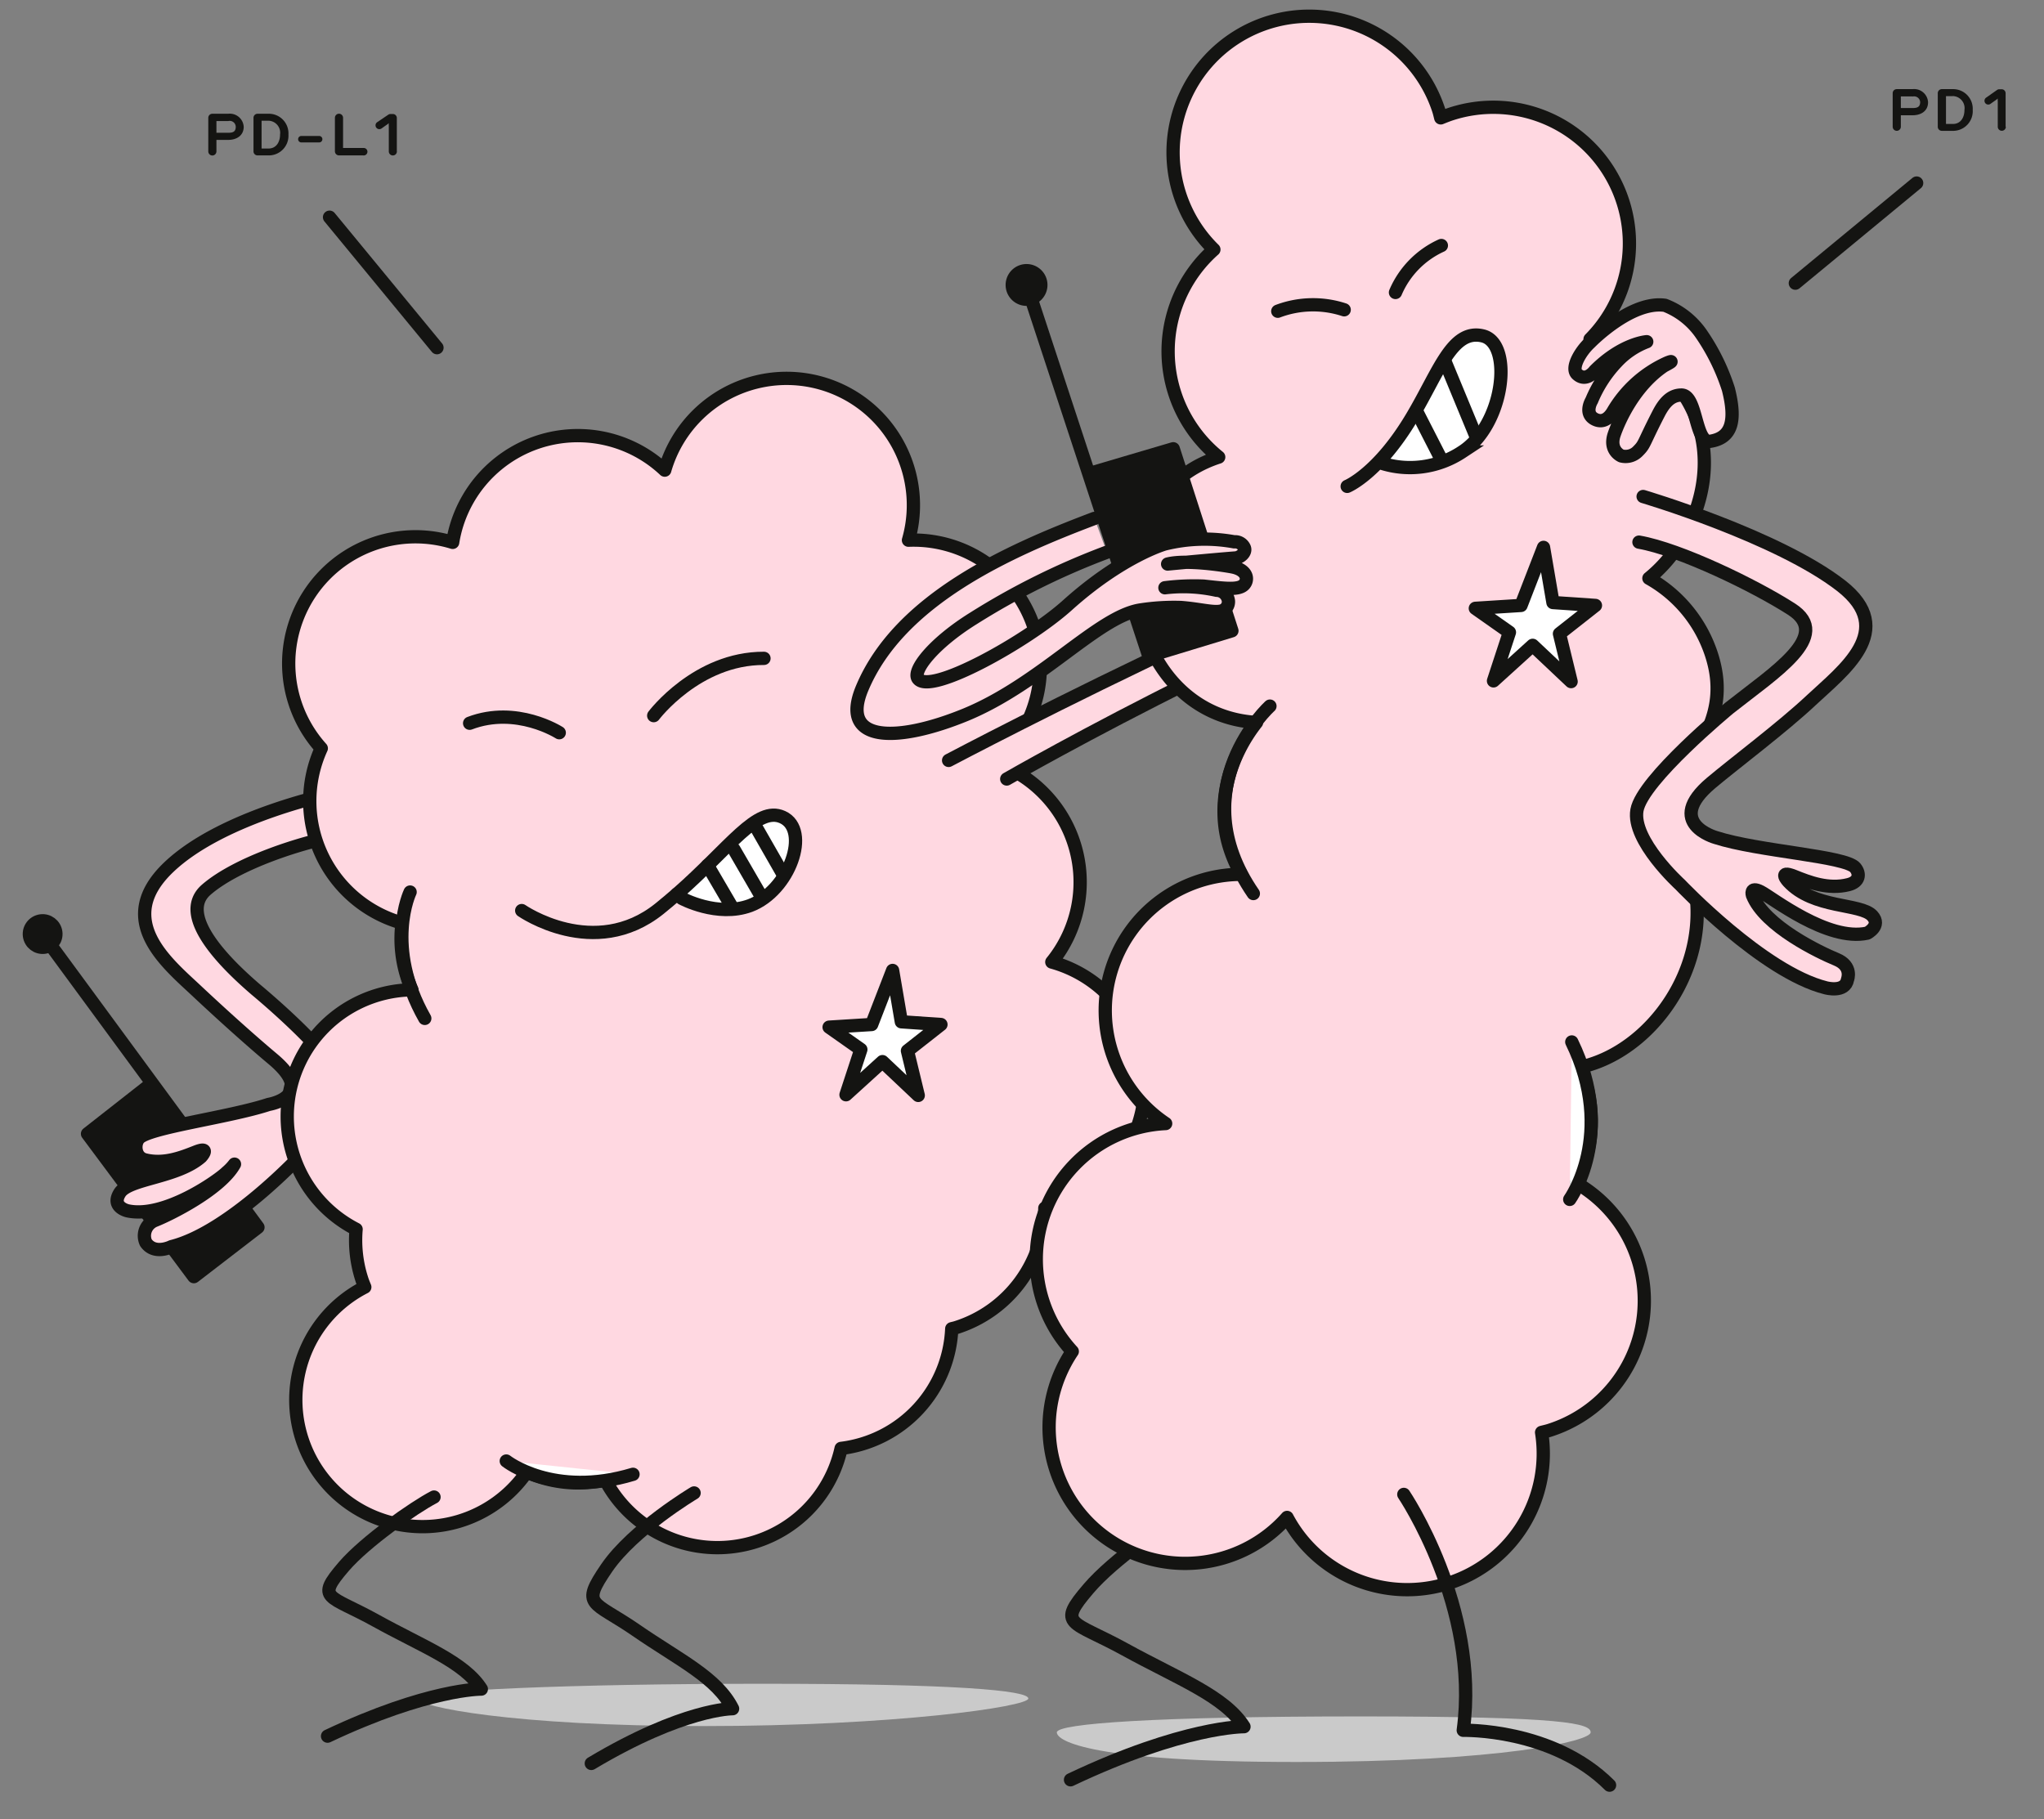<?xml version="1.0" encoding="UTF-8"?> <svg xmlns="http://www.w3.org/2000/svg" id="Calque_1" data-name="Calque 1" viewBox="0 0 338.66 301.42"><rect x="0" y="0" width="338.66" height="301.42" fill="#808080" stroke="none"/><defs><style>.cls-1{fill:#cacaca;}.cls-2,.cls-9{fill:#141412;}.cls-2,.cls-3,.cls-4,.cls-5,.cls-6,.cls-7,.cls-8{stroke:#141412;stroke-width:2.2px;}.cls-2,.cls-3,.cls-4,.cls-5,.cls-6,.cls-7{stroke-linecap:round;}.cls-2,.cls-3,.cls-4,.cls-5{stroke-linejoin:round;}.cls-3{fill:#ffd8e1;}.cls-4,.cls-6,.cls-8{fill:none;}.cls-5,.cls-7{fill:#fff;}.cls-6,.cls-7,.cls-8{stroke-miterlimit:10;}</style></defs><title>IC_img</title><path class="cls-1" d="M170.38,281.44c0,1.36-22.32,4.57-53.9,4.57s-47.28-3.21-47.28-4.57S94.81,279,126.38,279,170.38,280.08,170.38,281.44Z"></path><path class="cls-1" d="M263.55,287.05c0,1.46-14.83,4.91-48.74,4.91s-39.71-3.45-39.71-4.91,16.43-2.64,50.34-2.64S263.55,285.59,263.55,287.05Z"></path><polyline class="cls-2" points="8.52 156.79 42.74 203.36 32.12 211.54 14.5 187.87 25.1 179.56"></polyline><circle class="cls-2" cx="7.05" cy="154.77" r="2.2" transform="translate(-21.67 2.53) rotate(-8.08)"></circle><path class="cls-3" d="M56.37,138.42c-6.35,1.11-17.11,4.59-22.19,9S38,160.2,42.42,164c0,0,13.43,11.08,14.26,15.77S50,191.27,50,191.27s-11.92,12.88-21.59,15.3c0,0-2.79,1.43-4.24-.67a2.73,2.73,0,0,1,1.45-3.66c2.55-1,10.93-5.17,13.23-9.34a8.5,8.5,0,0,1-1.28,1.34c-1.31,1.31-10.34,7.74-16.44,6.39,0,0-2.8-.63-1.26-3s9.5-2.47,13.45-5.94c0,0,1.65-1.81-.88-0.81-2.31.91-5.31,2.1-8.44,1.3-1.67-.43-1.81-2.6-1-3.54,1.49-1.81,14.91-3.46,21.52-5.64,0,0,8.07-1.31.7-7.51-3.65-3.06-8.35-7.28-12.71-11.37-4.9-4.6-13.66-11.68-4.61-20.37s27.88-12.43,27.88-12.43"></path><path class="cls-3" d="M188.68,173.28a21,21,0,0,0-14.41-13.87,21,21,0,0,0-9.21-33,21,21,0,0,0-14.54-36.9,21,21,0,0,0-40.38-11.61A21,21,0,0,0,75,89.87,21,21,0,0,0,53.23,124a21,21,0,0,0,13.38,28.95,20.91,20.91,0,0,0,.82,8.91,21.28,21.28,0,0,0,.82,2.15A21,21,0,0,0,59,203.69a20.92,20.92,0,0,0,.91,8.17c0.15,0.49.34,0.95,0.53,1.41a21,21,0,1,0,26.84,30.64,20.9,20.9,0,0,0,13,1.32A21,21,0,0,0,139.36,240a20.89,20.89,0,0,0,18.33-19.83c0.26-.07.53-0.12,0.79-0.21a21,21,0,0,0,14.63-19.77c0.64-.14,1.28-0.3,1.92-0.51A21,21,0,0,0,188.68,173.28Z"></path><path class="cls-3" d="M166.8,129.08s53.75-30.88,87-38.8c4.85-1.16,10.56,0,15.6,2.3L274,87.22c-4.78-2.72-10.17-4.56-15.52-4C232.6,86.12,157.17,126,157.17,126"></path><path class="cls-4" d="M115,247.38s-10.08,6-14.47,12.41-2.32,5.39,4.85,10.34,13.42,7.84,16,13c0,0-8.12-.07-23.41,9.07"></path><path class="cls-4" d="M71.91,248.06c-3.36,1.75-11.38,7.38-14.92,11.48-4.77,5.54-2.52,4.67,5.29,9s14.62,6.84,17.47,11.34c0,0-8.84-.08-25.48,7.8"></path><path class="cls-4" d="M108.31,118.58s7.15-9.53,18.27-9.49"></path><path class="cls-4" d="M92.66,121.41s-7.05-4.55-14.85-1.57"></path><path class="cls-5" d="M112.16,148.14c8.84-7.74,13.26-14.66,17.5-12.74,4.68,2.13,1.18,12.18-5.38,14.65-5.42,2-11.32-1.2-11.32-1.2"></path><path class="cls-4" d="M86.44,150.88s12,8.36,22.8-.29c1-.82,2-1.64,2.92-2.45"></path><line class="cls-4" x1="117.23" y1="143.39" x2="121.39" y2="150.5"></line><line class="cls-4" x1="121.6" y1="140.73" x2="126.24" y2="148.73"></line><line class="cls-4" x1="125.44" y1="137.36" x2="129.58" y2="144.59"></line><polygon class="cls-5" points="155.9 169.76 150.35 174.12 152.14 181.51 146.21 175.91 140.17 181.4 142.63 173.9 137.37 170.2 144.42 169.76 147.89 160.8 149.34 169.31 155.9 169.76"></polygon><path class="cls-4" d="M197.23,250.18c-3.79,2-12.84,8.32-16.83,13-5.38,6.25-2.85,5.27,6,10.14s16.5,7.72,19.71,12.79c0,0-10-.09-28.74,8.8"></path><path class="cls-3" d="M275.9,133.13c2.79-7,11.37-13,7.71-24.53A22.46,22.46,0,0,0,273.2,95.82c7-5.68,11.14-16.19,8.25-25.29-2.57-8.08-10.3-14.51-18-14.33a22.56,22.56,0,0,0-22.86-37.37c-0.64.2-1.26,0.45-1.88,0.7-0.1-.39-0.19-0.79-0.31-1.18a22.56,22.56,0,1,0-37.28,23,22.53,22.53,0,0,0,.8,34.39c-11.81,3.82-16.31,16.46-12.55,28.3,2.91,9.15,9.77,15.13,18.82,15.67-4.47,5.68-6.81,13.4-4.45,20.8a22.66,22.66,0,0,0,1.92,4.37,22.55,22.55,0,0,0-12.53,41.29,22.52,22.52,0,0,0-15.47,37.76,22.54,22.54,0,0,0,35.59,27.51,22.54,22.54,0,0,0,42.17-14.09c0.41-.11.82-0.19,1.23-0.32a22.53,22.53,0,0,0,4.54-41,22.48,22.48,0,0,0,1.4-17.07c-0.23-.73-0.5-1.44-0.8-2.13,0.6-.14,1.21-0.28,1.81-0.48,11.87-3.78,21.52-19.19,16-33.85C277.87,137.77,279.71,135.86,275.9,133.13Z"></path><path class="cls-4" d="M232.59,247.62s12.62,18.63,9.85,39.09c0,0,14.77-.38,24.24,9.09"></path><path class="cls-6" d="M238.81,40.68a15,15,0,0,0-7.6,7.78"></path><path class="cls-6" d="M222.71,51.33a16.51,16.51,0,0,0-11,.24"></path><path class="cls-7" d="M223.21,80.59s5.13-2.08,10.72-11.46c4.5-7.55,6.66-14.7,11.75-13.47s3.57,14.74-3.46,19.24a15.61,15.61,0,0,1-13.4,1.82"></path><line class="cls-8" x1="239.27" y1="77.06" x2="234.38" y2="67.5"></line><line class="cls-8" x1="244.49" y1="72.17" x2="239.16" y2="59.28"></line><polygon class="cls-5" points="264.34 100.32 258.38 105.01 260.31 112.94 253.94 106.93 247.45 112.82 250.09 104.77 244.44 100.8 252.01 100.32 255.74 90.7 257.3 99.84 264.34 100.32"></polygon><polyline class="cls-2" points="170.94 49.76 190.34 108.71 204.11 104.52 194.39 74.36 180.52 78.45"></polyline><circle class="cls-2" cx="170.09" cy="47.22" r="2.37" transform="translate(18.67 137.96) rotate(-46.45)"></circle><path class="cls-3" d="M181.33,85.9C167.06,91.29,149.05,99.3,142.86,114c-3.9,9.25,6,9,17.15,4.42,12.44-5.14,21.89-16.2,28.88-17.34a36.42,36.42,0,0,1,6.77-.42c2.92,0.22,5.11.83,6.43,0.63a1.59,1.59,0,0,0,1.44-1.74,2,2,0,0,0-1.95-1.74,25.57,25.57,0,0,0-8.57-.42,38.86,38.86,0,0,1,6.43-.27c4.06,0.45,6.46.78,7-.78,0.34-1.05-.51-2.07-2.26-2.4-1-.2-7.55-1.27-10.72-0.48,0,0,8.1-.77,11.14-1,0.82,0,1.9-.88,1.58-1.68a1.66,1.66,0,0,0-1.69-1,27.43,27.43,0,0,0-11.51.36s-7.07,2-16.13,10.15c-6.58,5.93-22.79,15-24.76,12.14-0.93-1.35,2.58-5.86,9.25-10A121.07,121.07,0,0,1,183.39,91.5"></path><path class="cls-3" d="M271.55,89.83c6.81,1.19,19.2,7.2,25.27,11.1,6.87,4.41-2.75,10.41-10.29,16.38,0,0-14.42,11.9-15.31,16.93s7.16,12.34,7.16,12.34,13.75,14.5,24.13,17.1c0,0,3.22.88,3.6-1.39,0,0,.88-2.21-1.85-3.33s-11.86-5.46-13.91-10.62c0,0-.49-1.53,1.37-0.58s11.11,8.31,17.66,6.86c0,0,2.36-1.22.83-2.88-1.94-2.11-9.72-1.12-13.93-5.69,0,0-1.78-1.94.94-.87,2.48,1,5.7,2.26,9.06,1.4,1.8-.46,1.94-1.78,1.11-2.8-1.6-1.94-16-2.71-23.11-5,0,0-8.67-2.42-.75-9.07,3.92-3.29,11.86-9.26,16.53-13.65,5.26-4.94,14.43-11.63,5-19-10.57-8.21-32.82-14.79-32.82-14.79"></path><path class="cls-3" d="M274.79,68.56c-2.69,5.23-2.19,5-3.52,6.31a2.83,2.83,0,0,1-2.63.68s-2.11-.87-1.19-3.57c0.74-2.16,3.27-8,8.23-11.35,0,0,2.21-1.15.59-.52a19.85,19.85,0,0,0-9.07,8.16c-1.27,2.06-2.66,1.39-3.16,1.08-1.55-1-.32-3-0.32-3a20.91,20.91,0,0,1,4.12-6.35,13.16,13.16,0,0,1,5-3.38s-4.07.26-8.63,4.84c0,0-1.38,1.91-2.88.56-1.15-1,.56-3.84,2.1-5.25,0,0,6.78-7,12.44-6.18a13,13,0,0,1,5.89,4.58,34.88,34.88,0,0,1,4.61,9.32c1.3,5.15.63,8.06-3,8.63-2.58.41-2.18-7.82-4.86-7.66C276.78,65.5,275.69,66.81,274.79,68.56Z"></path><line class="cls-6" x1="54.6" y1="35.99" x2="72.4" y2="57.61"></line><path class="cls-9" d="M316.89,19.1h-1.95V21a0.67,0.67,0,0,1-1.35,0V15.44a0.67,0.67,0,0,1,.67-0.67h2.62a2.31,2.31,0,0,1,2.57,2.16C319.46,18.36,318.33,19.1,316.89,19.1Zm0-3.12h-1.95V17.9h2c0.81,0,1.2-.24,1.2-1A1,1,0,0,0,316.89,16Z"></path><path class="cls-9" d="M323.72,21.68h-2a0.67,0.67,0,0,1-.66-0.67V15.44a0.67,0.67,0,0,1,.66-0.67h2a3.25,3.25,0,0,1,3.13,3.44A3.26,3.26,0,0,1,323.72,21.68Zm-0.2-5.75h-1.1v4.61h1.15c1.27,0,1.91-1.06,1.91-2.31A2,2,0,0,0,323.52,15.92Z"></path><path class="cls-9" d="M332.34,21A0.67,0.67,0,1,1,331,21V16.78a1.9,1.9,0,0,1,0-.46h0a3,3,0,0,1-.48.37l-0.73.52a0.63,0.63,0,0,1-.88-0.15,0.65,0.65,0,0,1-.11-0.36,0.63,0.63,0,0,1,.27-0.52l1.82-1.28a0.65,0.65,0,0,1,.36-0.11h0.38a0.66,0.66,0,0,1,.67.67V21Z"></path><line class="cls-6" x1="317.56" y1="30.33" x2="297.46" y2="46.92"></line><path class="cls-9" d="M37.81,23.18H35.86v1.91a0.67,0.67,0,0,1-1.35,0V19.52a0.67,0.67,0,0,1,.67-0.67h2.62A2.31,2.31,0,0,1,40.38,21C40.38,22.44,39.24,23.18,37.81,23.18Zm0-3.12H35.86V22h2c0.81,0,1.2-.24,1.2-1A1,1,0,0,0,37.81,20.06Z"></path><path class="cls-9" d="M44.64,25.75h-2A0.67,0.67,0,0,1,42,25.09V19.52a0.67,0.67,0,0,1,.66-0.67h2a3.25,3.25,0,0,1,3.13,3.44A3.26,3.26,0,0,1,44.64,25.75ZM44.44,20h-1.1v4.61h1.15c1.27,0,1.91-1.06,1.91-2.31A2,2,0,0,0,44.44,20Z"></path><path class="cls-9" d="M49.93,23.6a0.53,0.53,0,1,1,0-1.07h2.95a0.53,0.53,0,1,1,0,1.07H49.93Z"></path><path class="cls-9" d="M60.16,25.75h-4a0.68,0.68,0,0,1-.67-0.67V19.52a0.67,0.67,0,0,1,1.35,0v5h3.37A0.62,0.62,0,1,1,60.16,25.75Z"></path><path class="cls-9" d="M65.76,25.09a0.67,0.67,0,0,1-1.34,0V20.86a1.9,1.9,0,0,1,0-.46h0a3,3,0,0,1-.48.37l-0.73.52a0.65,0.65,0,0,1-.36.11,0.63,0.63,0,0,1-.52-0.27,0.65,0.65,0,0,1-.11-0.36,0.63,0.63,0,0,1,.27-0.52L64.34,19a0.65,0.65,0,0,1,.36-0.11h0.38a0.66,0.66,0,0,1,.67.67v5.56Z"></path><path class="cls-5" d="M83.88,242.09s7.8,6.19,21,2.2"></path><path class="cls-4" d="M67.95,147.81s-4.34,9,2.43,20.94"></path><path class="cls-5" d="M260.08,198.74s7.78-10.77.34-26.09"></path><path class="cls-4" d="M210.41,117s-14.88,13.44-2.75,31.06"></path></svg> 